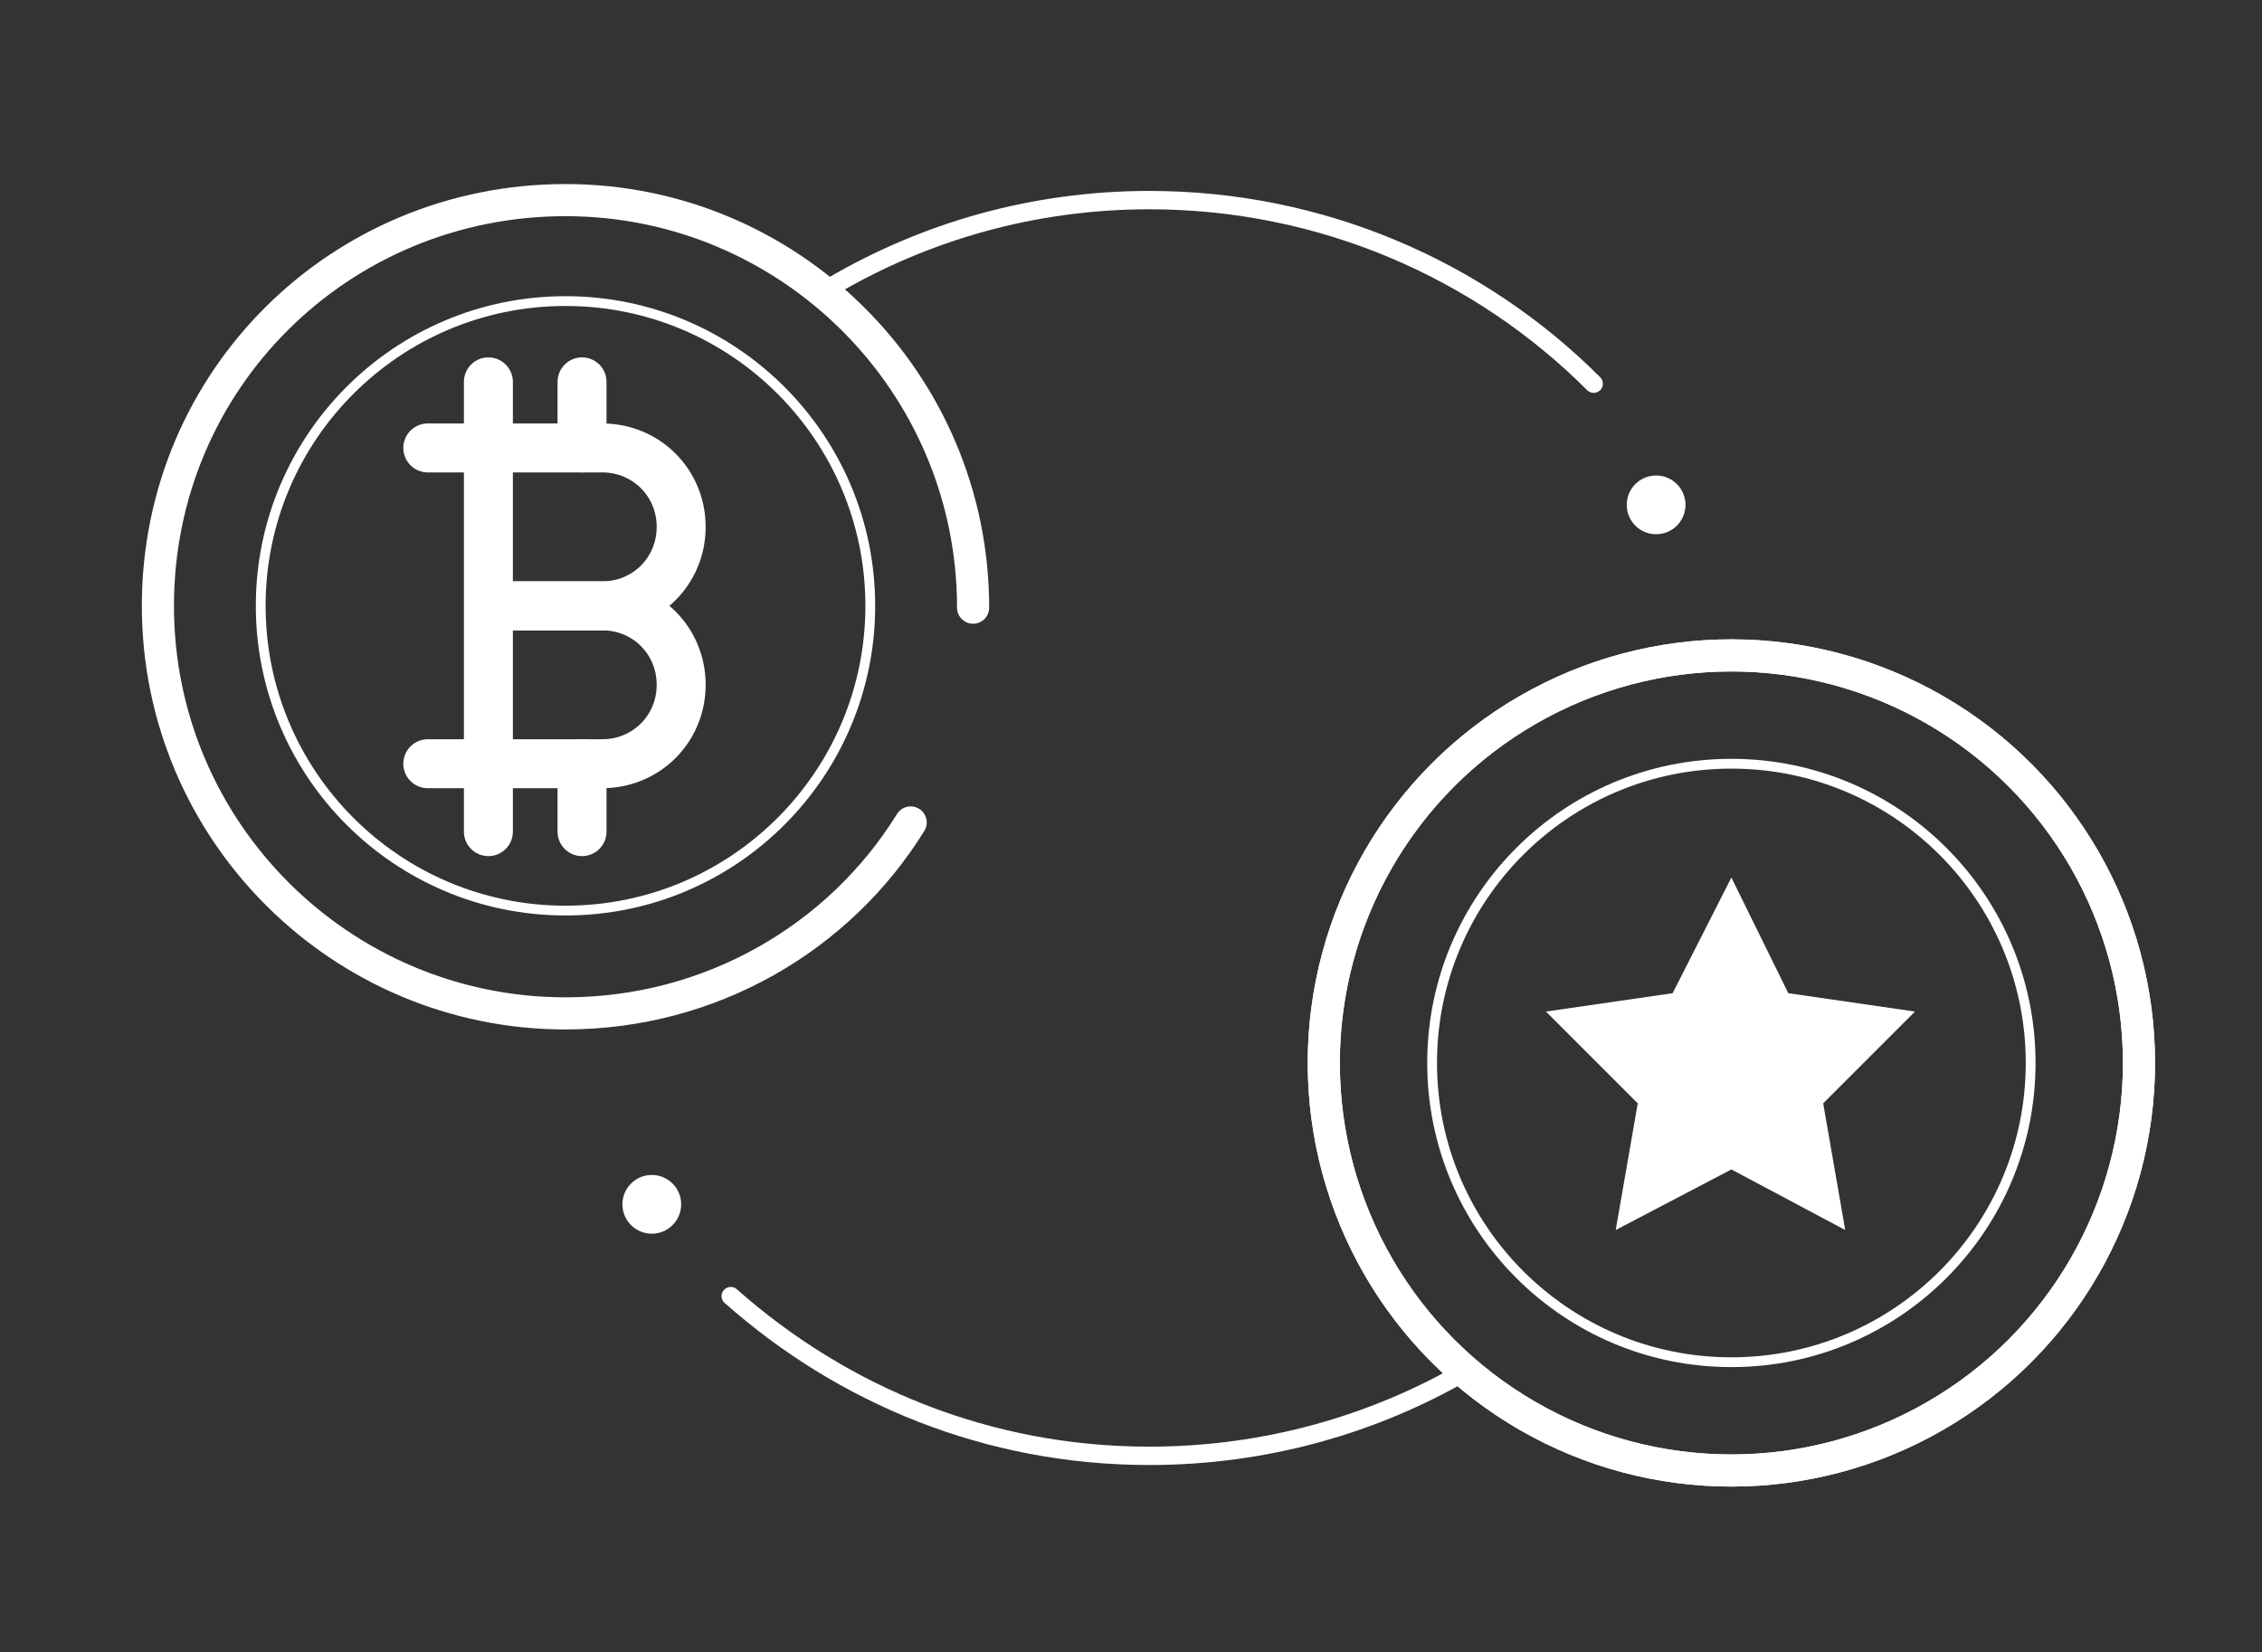 <?xml version="1.0" encoding="utf-8"?>
<!-- Generator: Adobe Illustrator 24.0.1, SVG Export Plug-In . SVG Version: 6.00 Build 0)  -->
<svg version="1.1" id="Layer_1" xmlns="http://www.w3.org/2000/svg" xmlns:xlink="http://www.w3.org/1999/xlink" x="0px" y="0px"
	 viewBox="0 0 123.2 90" style="enable-background:new 0 0 123.2 90;" xml:space="preserve">
<rect x="0" y="0" width="123.2" height="90" fill="#333333" stroke="none"/>
<style type="text/css">
	.st0{fill:none;stroke:#FFFFFF;stroke-width:0.533;stroke-miterlimit:10;}
	.st1{fill:none;stroke:#FFFFFF;stroke-linecap:round;stroke-linejoin:round;stroke-miterlimit:10;}
	.st2{fill:none;stroke:#FFFFFF;stroke-width:1.75;stroke-linecap:round;stroke-linejoin:round;stroke-miterlimit:10;}
	.st3{fill:none;stroke:#FFFFFF;stroke-width:2.667;stroke-linecap:round;stroke-linejoin:round;stroke-miterlimit:10;}
	.st4{fill:#FFFFFF;}
</style>
<g>
	<g id="XMLID_50_">
		<circle id="XMLID_63_" class="st0" cx="30.8" cy="33" r="16.6"/>
		<path id="XMLID_62_" class="st1" d="M79.8,74.7c-5,2.9-10.9,4.6-17.2,4.6c-8.8,0-16.7-3.3-22.8-8.7"/>
		<path id="XMLID_61_" class="st1" d="M45.3,15.6c5.1-3,11-4.7,17.3-4.7c9.4,0,18,3.8,24.2,10"/>
		<path id="XMLID_60_" class="st2" d="M49.6,44.8c-3.9,6.3-10.9,10.4-18.8,10.4C18.6,55.2,8.6,45.3,8.6,33s9.9-22.1,22.2-22.1
			C43,10.9,53,20.8,53,33.1"/>
		<circle id="XMLID_59_" class="st2" cx="94.3" cy="57.9" r="22.2"/>
		<circle id="XMLID_58_" class="st2" cx="94.3" cy="57.9" r="22.2"/>
		<g id="XMLID_51_">
			<line id="XMLID_57_" class="st3" x1="31.7" y1="41.6" x2="31.7" y2="45.3"/>
			<line id="XMLID_56_" class="st3" x1="31.7" y1="20.8" x2="31.7" y2="24.4"/>
			<g id="XMLID_52_">
				<line id="XMLID_55_" class="st3" x1="26.6" y1="20.8" x2="26.6" y2="45.3"/>
				<path id="XMLID_54_" class="st3" d="M23.3,24.4h9.5c2.4,0,4.3,1.9,4.3,4.3l0,0c0,2.4-1.9,4.3-4.3,4.3h-5.1"/>
				<path id="XMLID_53_" class="st3" d="M27.7,33h5.1c2.4,0,4.3,1.9,4.3,4.3l0,0c0,2.4-1.9,4.3-4.3,4.3h-9.5"/>
			</g>
		</g>
		<polygon class="st4" points="94.3,63.7 88,67 89.2,60.1 84.2,55.1 91.1,54.1 94.3,47.8 97.4,54.1 104.3,55.1 99.3,60.1 100.5,67 
					"/>
		<circle class="st0" cx="94.3" cy="57.9" r="16.3"/>
	</g>
	<circle class="st4" cx="35.5" cy="65.6" r="1.6"/>
	<circle class="st4" cx="90.2" cy="27.5" r="1.6"/>
</g>
</svg>
